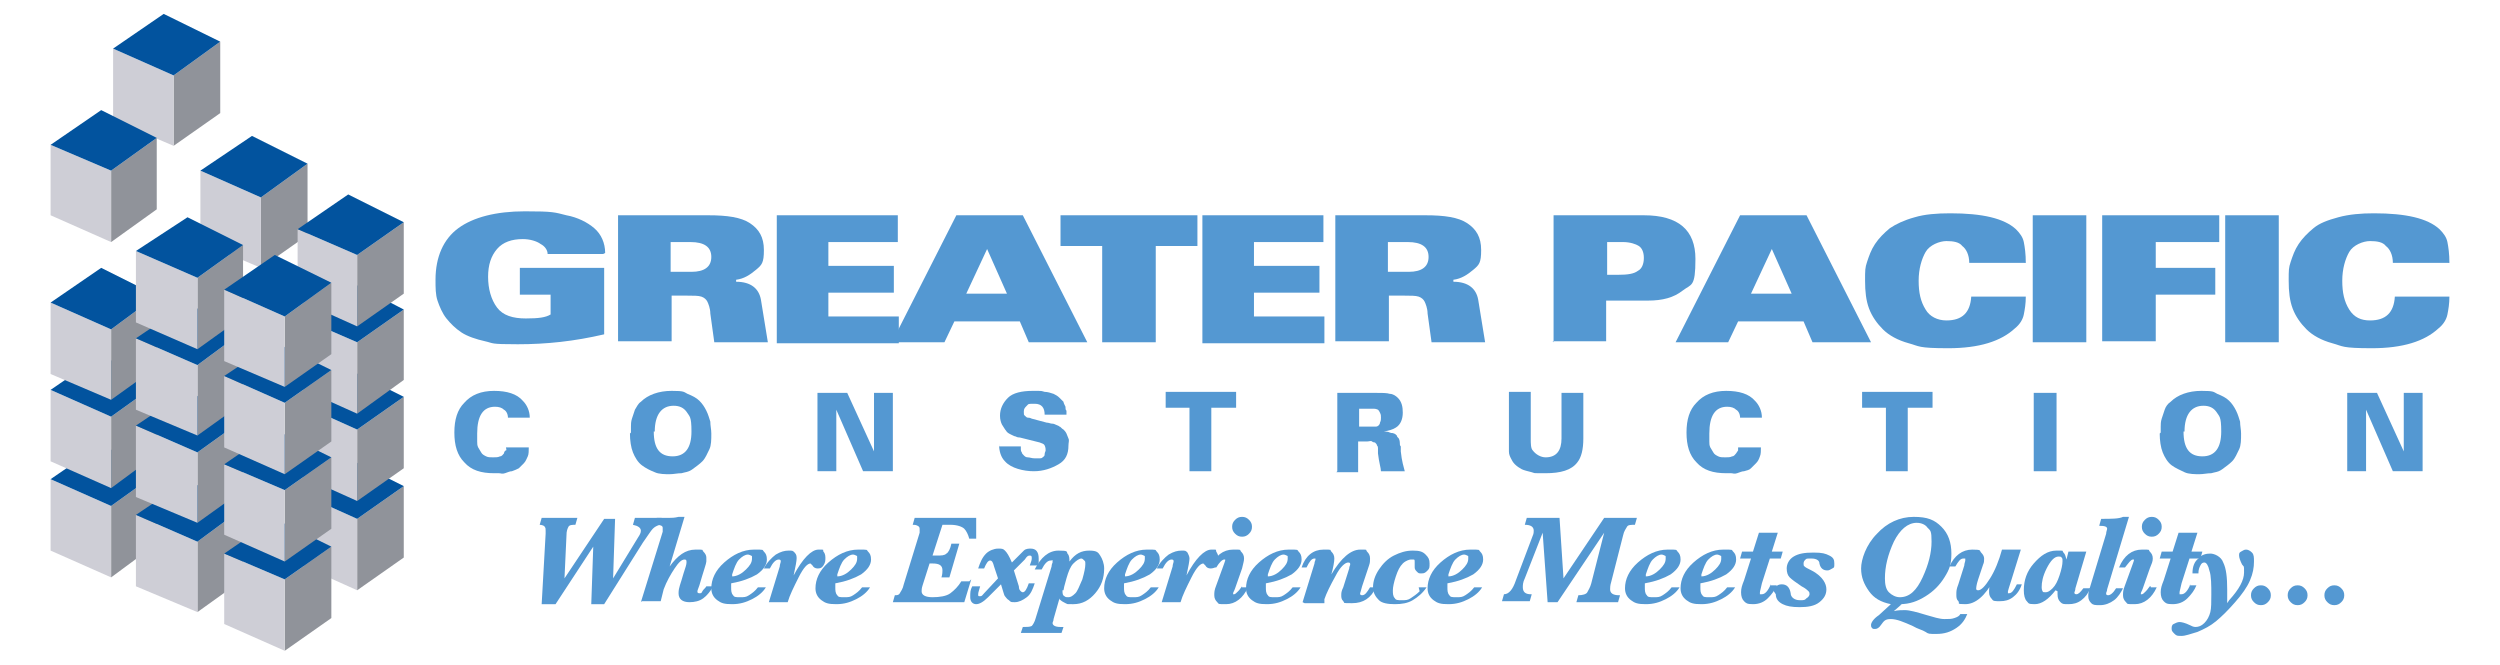 <svg xmlns="http://www.w3.org/2000/svg" id="Layer_1" data-name="Layer 1" viewBox="0 0 252 67"><defs><style>      .cls-1 {        fill: #5498d2;      }      .cls-1, .cls-2, .cls-3, .cls-4 {        stroke-width: 0px;      }      .cls-2 {        fill: #90939a;      }      .cls-3 {        fill: #ceced6;      }      .cls-4 {        fill: #02539e;      }    </style></defs><g><g><polygon class="cls-2" points="31 23.7 26.3 27 26.3 19.9 31 16.5 31 23.7"></polygon><polygon class="cls-3" points="20.2 24.4 26.3 27 26.3 19.9 20.2 17.2 20.2 24.4"></polygon><polygon class="cls-4" points="20.2 17.2 26.3 19.9 31 16.5 25.4 13.7 20.2 17.2"></polygon></g><g><polygon class="cls-2" points="40.7 56.2 36 59.5 36 52.3 40.7 49 40.7 56.2"></polygon><polygon class="cls-3" points="30 56.8 36 59.5 36 52.3 30 49.6 30 56.8"></polygon><polygon class="cls-4" points="30 49.6 36 52.3 40.7 49 35.1 46.2 30 49.6"></polygon></g><g><polygon class="cls-2" points="15.8 54.8 11.2 58.2 11.2 51 15.8 47.7 15.8 54.8"></polygon><polygon class="cls-3" points="5.1 55.5 11.2 58.2 11.2 51 5.1 48.3 5.1 55.5"></polygon><polygon class="cls-4" points="5.1 48.3 11.2 51 15.8 47.7 10.2 44.8 5.1 48.3"></polygon></g><g><polygon class="cls-2" points="24.5 58.4 19.9 61.7 19.9 54.6 24.5 51.2 24.5 58.4"></polygon><polygon class="cls-3" points="13.7 59.1 19.9 61.7 19.9 54.6 13.7 51.9 13.7 59.1"></polygon><polygon class="cls-4" points="13.7 51.9 19.9 54.6 24.5 51.2 18.9 48.4 13.7 51.9"></polygon></g><g><polygon class="cls-2" points="33.4 62.3 28.7 65.6 28.7 58.4 33.4 55.1 33.4 62.3"></polygon><polygon class="cls-3" points="22.6 62.9 28.7 65.6 28.7 58.4 22.6 55.8 22.6 62.9"></polygon><polygon class="cls-4" points="22.6 55.8 28.7 58.4 33.4 55.1 27.7 52.3 22.6 55.8"></polygon></g><g><polygon class="cls-2" points="40.7 47.2 36 50.5 36 43.3 40.7 40 40.7 47.2"></polygon><polygon class="cls-3" points="30 47.8 36 50.5 36 43.3 30 40.6 30 47.8"></polygon><polygon class="cls-4" points="30 40.6 36 43.3 40.7 40 35.1 37.2 30 40.6"></polygon></g><g><polygon class="cls-2" points="15.8 45.8 11.2 49.2 11.2 42 15.8 38.7 15.8 45.8"></polygon><polygon class="cls-3" points="5.1 46.5 11.2 49.2 11.2 42 5.1 39.3 5.1 46.5"></polygon><polygon class="cls-4" points="5.1 39.3 11.2 42 15.8 38.7 10.2 35.8 5.1 39.3"></polygon></g><g><polygon class="cls-2" points="24.5 49.4 19.9 52.7 19.9 45.6 24.5 42.3 24.5 49.4"></polygon><polygon class="cls-3" points="13.7 50.1 19.9 52.7 19.9 45.6 13.7 42.9 13.7 50.1"></polygon><polygon class="cls-4" points="13.7 42.9 19.9 45.6 24.5 42.3 18.9 39.4 13.7 42.9"></polygon></g><g><polygon class="cls-2" points="33.4 53.3 28.7 56.6 28.7 49.4 33.4 46.1 33.4 53.3"></polygon><polygon class="cls-3" points="22.6 53.9 28.7 56.6 28.7 49.4 22.6 46.8 22.6 53.9"></polygon><polygon class="cls-4" points="22.6 46.8 28.7 49.4 33.4 46.1 27.7 43.3 22.6 46.8"></polygon></g><g><polygon class="cls-2" points="40.7 38.3 36 41.7 36 34.5 40.7 31.2 40.7 38.3"></polygon><polygon class="cls-3" points="30 39 36 41.7 36 34.5 30 31.9 30 39"></polygon><polygon class="cls-4" points="30 31.9 36 34.5 40.7 31.2 35.1 28.3 30 31.9"></polygon></g><g><polygon class="cls-2" points="15.8 37 11.2 40.3 11.2 33.2 15.8 29.8 15.8 37"></polygon><polygon class="cls-3" points="5.1 37.7 11.2 40.3 11.2 33.2 5.1 30.5 5.1 37.7"></polygon><polygon class="cls-4" points="5.1 30.5 11.2 33.2 15.8 29.8 10.2 27 5.1 30.5"></polygon></g><g><polygon class="cls-2" points="24.5 40.6 19.9 43.9 19.9 36.8 24.5 33.4 24.5 40.6"></polygon><polygon class="cls-3" points="13.7 41.3 19.9 43.9 19.9 36.8 13.7 34.1 13.7 41.3"></polygon><polygon class="cls-4" points="13.7 34.1 19.9 36.8 24.5 33.4 18.9 30.6 13.7 34.1"></polygon></g><g><polygon class="cls-2" points="33.4 44.5 28.7 47.8 28.7 40.6 33.4 37.3 33.4 44.5"></polygon><polygon class="cls-3" points="22.6 45.1 28.7 47.8 28.7 40.6 22.6 37.9 22.6 45.1"></polygon><polygon class="cls-4" points="22.6 37.9 28.7 40.6 33.4 37.3 27.7 34.5 22.6 37.9"></polygon></g><g><polygon class="cls-2" points="40.7 29.6 36 32.9 36 25.7 40.7 22.4 40.7 29.6"></polygon><polygon class="cls-3" points="30 30.2 36 32.9 36 25.7 30 23.1 30 30.2"></polygon><polygon class="cls-4" points="30 23.1 36 25.7 40.7 22.4 35.1 19.6 30 23.1"></polygon></g><g><polygon class="cls-2" points="22.2 11.4 17.5 14.7 17.5 7.6 22.2 4.2 22.2 11.4"></polygon><polygon class="cls-3" points="11.4 12.1 17.5 14.7 17.5 7.6 11.4 4.9 11.4 12.1"></polygon><polygon class="cls-4" points="11.4 4.9 17.5 7.6 22.2 4.2 16.5 1.4 11.4 4.9"></polygon></g><g><polygon class="cls-2" points="15.8 21.1 11.2 24.4 11.2 17.2 15.8 13.9 15.8 21.1"></polygon><polygon class="cls-3" points="5.1 21.7 11.2 24.4 11.2 17.2 5.1 14.6 5.1 21.7"></polygon><polygon class="cls-4" points="5.1 14.6 11.2 17.2 15.8 13.9 10.2 11.1 5.1 14.6"></polygon></g><g><polygon class="cls-2" points="24.5 31.9 19.9 35.2 19.9 28 24.5 24.7 24.5 31.9"></polygon><polygon class="cls-3" points="13.7 32.5 19.9 35.2 19.9 28 13.7 25.3 13.7 32.5"></polygon><polygon class="cls-4" points="13.7 25.3 19.9 28 24.5 24.7 18.9 21.9 13.7 25.3"></polygon></g><g><polygon class="cls-2" points="33.4 35.7 28.7 39 28.7 31.9 33.4 28.5 33.4 35.7"></polygon><polygon class="cls-3" points="22.6 36.4 28.7 39 28.7 31.9 22.6 29.2 22.6 36.4"></polygon><polygon class="cls-4" points="22.6 29.2 28.7 31.9 33.4 28.5 27.7 25.7 22.6 29.2"></polygon></g></g><g><g><path class="cls-1" d="M60.8,25.6h-5.6c0-.4-.3-.8-.7-1-.4-.3-1.1-.5-1.8-.5-1.1,0-2,.3-2.6,1-.6.7-.9,1.6-.9,2.8s.3,2.3.9,3.1,1.6,1.1,2.9,1.1,2-.1,2.5-.4v-2h-3.1v-2.7h8.5v6.7c-3,.7-5.8,1-8.7,1s-2.4-.1-3.3-.3-1.8-.5-2.4-.9c-.6-.4-1.1-.9-1.5-1.4s-.7-1.2-.9-1.8-.2-1.3-.2-2.1c0-2.3.8-4.1,2.3-5.2,1.5-1.1,3.8-1.7,6.7-1.7s3,.1,4.2.4c1.1.2,2.1.7,2.8,1.3s1.1,1.5,1.1,2.5h0Z"></path><path class="cls-1" d="M62.3,34.5v-12.8h9.1c1.9,0,3.3.2,4.2.8s1.4,1.4,1.4,2.7-.2,1.5-.8,2-1.2.9-2,1v.2c1.5,0,2.3.7,2.5,1.8l.7,4.3h-5.4l-.4-2.9c0-.5-.2-1-.3-1.2-.1-.2-.3-.4-.6-.5s-.8-.1-1.4-.1h-1.6v4.6s-5.4,0-5.4,0ZM67.6,24.3v3.1h2.1c1.3,0,2-.5,2-1.5s-.7-1.5-2.1-1.5h-2Z"></path><path class="cls-1" d="M78.3,34.5v-12.8h12.2v2.7h-7v2.4h6.6v2.7h-6.6v2.4h7.1v2.7s-12.3,0-12.3,0Z"></path><path class="cls-1" d="M89.9,34.5l6.5-12.8h6.7l6.5,12.8h-5.9l-.9-2.1h-6.6l-1,2.1h-5.3ZM97.4,29.6h4.1l-2-4.5-2.1,4.5Z"></path><path class="cls-1" d="M111.1,34.5v-9.7h-4.2v-3.1h13.8v3.1h-4.2v9.7s-5.4,0-5.4,0Z"></path><path class="cls-1" d="M121.2,34.5v-12.8h12.2v2.7h-7v2.4h6.6v2.7h-6.6v2.4h7.1v2.7s-12.3,0-12.3,0Z"></path><path class="cls-1" d="M134.6,34.5v-12.8h9.1c1.9,0,3.3.2,4.2.8s1.4,1.4,1.4,2.7-.2,1.5-.8,2-1.2.9-2,1v.2c1.5,0,2.3.7,2.5,1.8l.7,4.3h-5.4l-.4-2.9c0-.5-.2-1-.3-1.2-.1-.2-.3-.4-.6-.5s-.8-.1-1.4-.1h-1.6v4.6s-5.4,0-5.4,0ZM139.9,24.3v3.1h2.1c1.3,0,2-.5,2-1.5s-.7-1.5-2.1-1.5h-2Z"></path><path class="cls-1" d="M156.6,34.5v-12.8h9.1c3.5,0,5.2,1.5,5.2,4.4s-.4,2.5-1.3,3.2-2,1-3.5,1h-4.2v4.1h-5.4,0ZM162,24.4v3.3h1.1c1,0,1.6-.1,2-.4.4-.2.6-.7.6-1.3s-.2-1-.5-1.2-.9-.4-1.6-.4h-1.6Z"></path><path class="cls-1" d="M168.9,34.5l6.5-12.8h6.7l6.5,12.8h-5.9l-.9-2.1h-6.6l-1,2.1h-5.3ZM176.5,29.6h4.1l-2-4.5-2.1,4.5Z"></path><path class="cls-1" d="M204,26.5h-5.5c0-.8-.3-1.4-.7-1.7-.3-.4-.9-.5-1.6-.5s-1.7.4-2.1,1.1c-.4.7-.7,1.7-.7,2.9s.2,2.1.7,2.9c.4.7,1.2,1.1,2.1,1.1,1.6,0,2.4-.8,2.5-2.4h5.5c0,.7-.1,1.3-.2,1.8s-.4,1-.9,1.4c-1.4,1.3-3.6,2-6.7,2s-2.9-.2-4-.5-2-.8-2.6-1.4-1.1-1.3-1.4-2.1-.4-1.7-.4-2.8,0-1.3.2-1.9.4-1.2.8-1.8.9-1.1,1.5-1.6c.6-.4,1.4-.8,2.5-1.1,1-.3,2.2-.4,3.6-.4,3.2,0,5.4.5,6.6,1.6.4.4.7.8.8,1.3s.2,1.2.2,2.1h0Z"></path><path class="cls-1" d="M204.9,34.5v-12.8h5.4v12.8h-5.4Z"></path><path class="cls-1" d="M211.9,34.5v-12.8h11.8v2.7h-6.4v2.6h6v2.7h-6v4.7h-5.4Z"></path><path class="cls-1" d="M224.3,34.5v-12.8h5.4v12.8h-5.4Z"></path><path class="cls-1" d="M246.7,26.5h-5.5c0-.8-.3-1.4-.7-1.7-.3-.4-.9-.5-1.6-.5s-1.7.4-2.1,1.1-.7,1.7-.7,2.9.2,2.1.7,2.9,1.2,1.1,2.1,1.1c1.6,0,2.4-.8,2.5-2.4h5.5c0,.7-.1,1.3-.2,1.8-.1.5-.4,1-.9,1.4-1.4,1.3-3.6,2-6.7,2s-2.9-.2-4-.5-2-.8-2.6-1.4-1.1-1.3-1.4-2.1-.4-1.7-.4-2.8,0-1.3.2-1.9.4-1.2.8-1.8.9-1.1,1.5-1.6,1.4-.8,2.5-1.1,2.3-.4,3.6-.4c3.2,0,5.4.5,6.6,1.6.4.4.7.8.8,1.3s.2,1.2.2,2.1h0Z"></path></g><g><path class="cls-1" d="M53.5,42.1h-2.3c0-.4-.2-.7-.4-.8-.2-.2-.5-.3-.9-.3-1.2,0-1.8.9-1.8,2.7v.3c0,.1,0,.3,0,.5s0,.4.1.6.2.3.3.5c.1.2.3.3.5.4s.4.1.7.1.5,0,.7-.1c.2,0,.3-.2.4-.3,0-.1.1-.3.2-.3s0-.2,0-.3h2.3c0,.3,0,.7-.1.9s-.2.5-.4.7-.3.3-.5.5c-.2.1-.4.2-.7.3-.2,0-.4.1-.7.2s-.4,0-.6,0h-.5c-1.3,0-2.3-.3-3-1.1-.7-.7-1-1.7-1-3s.3-2.3,1-3c.7-.8,1.7-1.2,3-1.2s2.3.3,2.9,1c.4.4.7,1,.7,1.7h0Z"></path><path class="cls-1" d="M63.6,43.6v-.6c0-.2,0-.5.1-.8s.2-.6.3-.9c.2-.3.3-.6.6-.8.7-.7,1.8-1.1,3.1-1.1s1.2.1,1.6.3c.5.2.9.4,1.2.7.3.3.5.6.7,1,.2.4.3.8.4,1.1,0,.4.1.8.1,1.2,0,.6,0,1.2-.2,1.6s-.4.9-.7,1.2-.6.5-1,.8-.8.3-1.1.4c-.4,0-.8.1-1.2.1s-1.1,0-1.5-.2c-.5-.2-.9-.4-1.3-.7-.4-.3-.7-.8-.9-1.3s-.3-1.2-.3-1.9h0ZM65.9,43.5c0,1.7.6,2.5,1.9,2.5s1.9-.9,1.9-2.5-.2-1.5-.5-2c-.3-.4-.7-.6-1.3-.6-1.2,0-1.9.9-1.9,2.6h0Z"></path><path class="cls-1" d="M82.4,47.5v-7.9h3l2.7,5.9v-5.9h1.9v7.9h-3l-2.7-6.2v6.2h-1.9,0Z"></path><path class="cls-1" d="M100.7,45h2.2v.3c0,0,0,.2.1.3,0,.1.1.2.2.3s.2.2.4.2c.2,0,.4.1.7.1h.2c0,0,.2,0,.3,0s.2,0,.3-.1.2-.1.2-.3.1-.3.1-.4,0-.3-.1-.5-.3-.2-.5-.3l-2-.5s-.3,0-.4-.1c-.1,0-.3-.1-.5-.2-.2-.1-.4-.2-.5-.4-.1-.1-.2-.3-.4-.6-.1-.2-.2-.5-.2-.9,0-.7.3-1.3.8-1.8s1.4-.7,2.5-.7.8,0,1.2.1c.3,0,.6.1.9.2.2.1.4.2.6.4.2.2.3.3.4.4,0,.1.1.3.2.5,0,.2,0,.3.1.4v.4h-2.2c0-.7-.3-1.1-1-1.1s-.6,0-.8.2-.3.3-.3.6,0,.3.1.4c.1.1.2.2.3.2.1,0,.2,0,.4.1l1.5.4c.2,0,.4.1.5.1.1,0,.2,0,.4.1s.3.1.4.2c.1,0,.2.2.4.3.1.1.2.2.3.4s.1.3.2.5,0,.4,0,.7c0,.9-.3,1.5-1,1.9s-1.5.7-2.5.7-2.3-.3-2.9-1c-.4-.4-.6-1-.6-1.8h0Z"></path><path class="cls-1" d="M119.9,47.5v-6.4h-2.4v-1.6h7.1v1.6h-2.5v6.4h-2.2,0Z"></path><path class="cls-1" d="M134.8,47.5v-7.9h3.7c.8,0,1.3,0,1.6.1.3,0,.6.2.8.4.4.4.5.9.5,1.5s-.2,1.2-.7,1.5c-.3.2-.7.3-1.2.4h0c.2,0,.4,0,.6.1s.3,0,.4.1c.1,0,.2.1.3.2,0,.1.1.2.2.3,0,0,.1.2.1.4,0,.2,0,.3.1.4,0,.1,0,.3,0,.5.1,1,.3,1.6.4,2h-2.4c0-.3-.2-.9-.3-1.8,0-.2,0-.4,0-.5,0-.1,0-.2-.1-.3,0-.1-.1-.2-.2-.3,0,0-.2,0-.3-.1s-.3,0-.5,0h-.9v3.1h-2.2ZM137,41v2h.8c.5,0,.8,0,.9,0,.2,0,.4-.2.4-.4.1-.2.1-.3.1-.5s0-.3-.1-.5-.1-.2-.2-.3c0,0-.2-.1-.4-.1s-.3,0-.4,0h-1.2Z"></path><path class="cls-1" d="M152.1,39.5h2.2v4.7c0,.5,0,1,.2,1.2.3.4.8.7,1.3.7,1.1,0,1.6-.7,1.6-1.9v-4.6h2.2v4.6c0,1.1-.2,1.9-.6,2.4-.6.8-1.7,1.1-3.2,1.1s-1,0-1.4-.1c-.4-.1-.8-.2-1-.3s-.5-.3-.7-.5-.3-.4-.4-.6-.2-.4-.2-.7,0-.5,0-.7v-5.2h0Z"></path><path class="cls-1" d="M177.7,42.1h-2.3c0-.4-.2-.7-.4-.8-.2-.2-.5-.3-.9-.3-1.2,0-1.8.9-1.8,2.7v.3c0,.1,0,.3,0,.5s0,.4.1.6.2.3.3.5c.1.2.3.3.5.4.2.1.4.1.7.1s.5,0,.7-.1c.2,0,.3-.2.4-.3l.2-.3c0,0,0-.2,0-.3h2.3c0,.3,0,.7-.1.9-.1.3-.2.5-.4.7-.2.2-.3.3-.5.5s-.4.2-.7.3c-.2,0-.4.1-.7.2s-.4,0-.6,0h-.5c-1.3,0-2.3-.3-3-1.1-.7-.7-1-1.7-1-3s.3-2.3,1-3c.7-.8,1.7-1.2,3-1.2s2.3.3,2.9,1c.4.4.7,1,.7,1.7h0Z"></path><path class="cls-1" d="M190.1,47.5v-6.4h-2.4v-1.6h7.1v1.6h-2.5v6.4h-2.2,0Z"></path><path class="cls-1" d="M205,47.5v-7.9h2.3v7.9h-2.3Z"></path><path class="cls-1" d="M217.8,43.6v-.6c0-.2,0-.5.1-.8s.2-.6.3-.9.3-.6.6-.8c.7-.7,1.8-1.1,3.1-1.1s1.2.1,1.6.3c.5.2.9.4,1.2.7.3.3.5.6.7,1,.2.4.3.8.4,1.1,0,.4.1.8.1,1.2,0,.6,0,1.2-.2,1.6s-.4.9-.7,1.2-.6.5-1,.8-.8.3-1.1.4c-.4,0-.8.1-1.2.1s-1.1,0-1.5-.2-.9-.4-1.3-.7c-.4-.3-.7-.8-.9-1.3s-.3-1.2-.3-1.9h0ZM220.1,43.5c0,1.7.6,2.5,1.9,2.5s1.9-.9,1.9-2.5-.2-1.5-.5-2c-.3-.4-.7-.6-1.3-.6-1.2,0-1.9.9-1.9,2.6h0Z"></path><path class="cls-1" d="M236.6,47.5v-7.9h3l2.7,5.9v-5.9h1.9v7.9h-3l-2.7-6.2v6.2h-1.9,0Z"></path></g><g><path class="cls-1" d="M54.6,60.9l.4-7.1v-.3c0-.2,0-.3-.1-.4,0-.1-.3-.2-.5-.2l.2-.7h3.6l-.2.7c-.3,0-.6,0-.7.2s-.2.4-.2.9l-.2,4.3,4-6h1.1l-.2,6,2.5-4.1c.2-.3.3-.5.3-.7,0-.3-.3-.5-.8-.6l.2-.7h2.7l-.2.7c-.3.1-.5.2-.7.4-.2.2-.5.7-1,1.4l-3.9,6.2h-1.3l.2-5.8-3.8,5.8h-1.3Z"></path><path class="cls-1" d="M64.6,60.7l2.2-7.1s0-.3,0-.4c0-.2-.2-.3-.8-.3l.2-.7h1.3c.2,0,.5,0,.9-.1h.6l-1.5,5c.8-1.1,1.6-1.7,2.6-1.7s.6,0,.8.2.3.4.3.6,0,.3,0,.4c0,.2-.3,1-.7,2.4-.1.3-.2.5-.2.6,0,.1,0,.2.2.2s.2,0,.3-.2.3-.3.4-.5h.7c-.3.5-.6.9-1,1.2s-.9.4-1.4.4c-.7,0-1.1-.3-1.1-.9s.2-.9.5-2c.2-.6.3-.9.3-1.1s0-.3-.2-.3c-.3,0-.6.3-1,.9-.4.6-.8,1.3-1.1,2.1l-.3,1.2h-1.9Z"></path><path class="cls-1" d="M73.7,58.8s0,.3,0,.4c0,.3,0,.6.2.8.1.2.3.2.7.2s.6,0,.9-.2.6-.4.9-.8h.8c-.3.5-.8.9-1.4,1.2-.6.3-1.2.5-2,.5s-1.1-.1-1.5-.4-.6-.7-.6-1.2c0-.9.4-1.8,1.3-2.6.9-.8,1.9-1.3,3-1.3s.8,0,1,.2c.2.2.3.4.3.8,0,.5-.3,1-1,1.5-.7.4-1.5.7-2.6.9h0ZM73.8,58.1c.5,0,1-.3,1.4-.7s.6-.7.6-1.1,0-.2-.1-.3c0,0-.2-.1-.3-.1-.3,0-.6.2-.9.5s-.5.9-.7,1.5h0Z"></path><path class="cls-1" d="M77.5,60.7l1.1-3.6c0-.2.1-.4.1-.5s0-.2-.2-.2c-.3,0-.6.3-.9.9h-.6c.3-.6.8-1.1,1.2-1.4.5-.3.9-.4,1.3-.4s.4,0,.6.2.2.4.2.6-.1.8-.3,1.7c.9-1.7,1.8-2.6,2.5-2.6s.4,0,.5.2c.1.1.2.3.2.6s0,.5-.2.8-.4.3-.6.3-.4-.1-.5-.3c-.1-.1-.2-.2-.2-.2-.3,0-.7.4-1.2,1.4s-.9,1.8-1.1,2.5h-1.9,0Z"></path><path class="cls-1" d="M84.2,58.8s0,.3,0,.4c0,.3,0,.6.2.8.1.2.3.2.7.2s.6,0,.9-.2.6-.4.9-.8h.8c-.3.5-.8.9-1.4,1.2-.6.3-1.2.5-2,.5s-1.1-.1-1.5-.4-.6-.7-.6-1.2c0-.9.4-1.8,1.3-2.6.9-.8,1.9-1.3,3-1.3s.8,0,1,.2c.2.2.3.4.3.8,0,.5-.3,1-1,1.5-.7.4-1.5.7-2.6.9h0ZM84.4,58.1c.5,0,1-.3,1.4-.7s.6-.7.6-1.1,0-.2-.1-.3c0,0-.2-.1-.3-.1-.3,0-.6.2-.9.5s-.5.9-.7,1.5h0Z"></path><path class="cls-1" d="M97.9,58.4l-.7,2.3h-7.2l.2-.7c.2,0,.4,0,.5-.2s.3-.4.4-.9l1.6-5.2s0-.2,0-.3c0-.2,0-.3-.2-.4-.2-.1-.3-.1-.5-.1l.2-.7h6.2v2.1c0,0-.7,0-.7,0-.1-.4-.3-.8-.5-1-.2-.2-.7-.4-1.4-.4h-.8l-1,3.1h.4c.5,0,.8,0,1-.2.2-.1.4-.5.5-1h.8l-1,3.4h-.8c.1-.3.1-.6.1-.7,0-.5-.3-.7-1-.7h-.3l-.7,2.2c-.1.3-.1.5-.1.6,0,.4.4.6,1.1.6s1.4-.1,1.8-.4c.4-.3.8-.7,1.1-1.2h.8Z"></path><path class="cls-1" d="M100.7,59.1l-1.1,1.1c-.5.5-.9.7-1.2.7s-.6-.2-.6-.7,0-.7.2-1.1h.8c-.1.4-.2.6-.2.8s0,.2.2.2.2-.1.4-.3l1.4-1.5-.4-1.2c-.1-.4-.2-.6-.4-.6-.2,0-.4.3-.6.8h-.6c.2-.6.4-1.1.8-1.5.3-.3.8-.5,1.2-.5s.5,0,.7.2c.2.2.4.5.7,1.2.6-.6,1-1,1.2-1.2s.5-.2.7-.2c.5,0,.8.3.8,1s0,.4-.1.7h-.8c.1-.3.2-.5.2-.7s0-.3-.2-.3-.3.1-.5.4c-.3.3-.7.7-1.1,1.1l.5,1.6c0,.3.1.4.2.5,0,0,.1.1.2.1.2,0,.4-.3.6-.9h.6c-.2.6-.4,1.1-.8,1.4s-.8.5-1.2.5-.4,0-.6-.2c-.2-.1-.3-.3-.4-.4s-.2-.6-.4-1.2Z"></path><path class="cls-1" d="M106.8,60.3l-.6,2.1c0,.2-.1.3-.1.4,0,.2.2.4.8.4h.3l-.2.6h-4.1l.2-.6c.4,0,.7,0,.9-.1.1-.1.3-.4.4-.8l1.6-5.2c0-.2.1-.4.1-.4s0-.1,0-.2,0,0-.2,0c-.3,0-.6.3-.9.9h-.7c.6-1.2,1.4-1.9,2.4-1.9s.8.1.9.3c.2.2.2.5.2.8.6-.8,1.2-1.1,2-1.1s.9.2,1.1.5.4.8.4,1.3c0,1-.3,1.8-.9,2.5-.6.7-1.3,1.1-2.2,1.1s-.5,0-.8-.1c-.2-.1-.4-.2-.6-.4h0ZM107.1,59.5c0,.3,0,.5.2.6.1.1.2.1.4.1.2,0,.4-.1.7-.4.2-.2.4-.7.7-1.4.2-.7.3-1.2.3-1.5s0-.3-.1-.4-.2-.2-.3-.2c-.2,0-.5.2-.8.5-.3.3-.5.8-.7,1.5s-.3,1.1-.3,1.2h0Z"></path><path class="cls-1" d="M113.3,58.8s0,.3,0,.4c0,.3,0,.6.2.8.1.2.3.2.7.2s.6,0,.9-.2.6-.4.9-.8h.8c-.3.5-.8.9-1.4,1.2-.6.3-1.2.5-2,.5s-1.1-.1-1.5-.4-.6-.7-.6-1.2c0-.9.4-1.8,1.3-2.6.9-.8,1.9-1.3,3-1.3s.8,0,1,.2c.2.2.3.4.3.8,0,.5-.3,1-1,1.5-.7.4-1.5.7-2.6.9h0ZM113.4,58.1c.5,0,1-.3,1.4-.7s.6-.7.6-1.1,0-.2-.1-.3c0,0-.2-.1-.3-.1-.3,0-.6.2-.9.5s-.5.9-.7,1.5h0Z"></path><path class="cls-1" d="M117.1,60.7l1.1-3.6c0-.2.1-.4.1-.5s0-.2-.2-.2c-.3,0-.6.3-.9.9h-.6c.3-.6.8-1.1,1.2-1.4.5-.3.9-.4,1.3-.4s.4,0,.6.2c.1.2.2.4.2.6s-.1.8-.3,1.7c.9-1.7,1.8-2.6,2.5-2.6s.4,0,.5.2.2.3.2.6,0,.5-.2.8-.4.3-.6.3-.4-.1-.5-.3c-.1-.1-.2-.2-.2-.2-.3,0-.7.4-1.2,1.4s-.9,1.8-1.1,2.5h-1.9,0Z"></path><path class="cls-1" d="M125.2,59.2h.6c-.5,1.1-1.3,1.7-2.2,1.7s-.7,0-.9-.2-.3-.4-.3-.7,0-.5.2-1l.8-2.2s.1-.3.1-.3,0-.1,0-.1c0,0,0,0-.1,0-.2,0-.5.3-.8.8h-.6c.5-1.2,1.3-1.8,2.3-1.8s.6,0,.8.2.3.4.3.7-.1.5-.2,1l-.7,2c-.1.3-.2.4-.2.5s0,0,0,.1c0,0,0,0,.1,0,.1,0,.2-.1.4-.3.2-.2.3-.4.4-.5h0ZM126.2,53.1c0,.3-.1.5-.3.7-.2.2-.4.3-.7.3s-.5-.1-.7-.3-.3-.4-.3-.7.1-.5.3-.7.4-.3.7-.3.5.1.7.3c.2.2.3.4.3.7Z"></path><path class="cls-1" d="M127.6,58.8s0,.3,0,.4c0,.3,0,.6.2.8.1.2.3.2.7.2s.6,0,.9-.2.6-.4.9-.8h.8c-.3.5-.8.9-1.4,1.2-.6.3-1.2.5-2,.5s-1.1-.1-1.5-.4-.6-.7-.6-1.2c0-.9.4-1.8,1.3-2.6.9-.8,1.9-1.3,3-1.3s.8,0,1,.2c.2.2.3.4.3.8,0,.5-.3,1-1,1.5-.7.4-1.5.7-2.6.9h0ZM127.8,58.1c.5,0,1-.3,1.4-.7s.6-.7.6-1.1,0-.2-.1-.3c0,0-.2-.1-.3-.1-.3,0-.6.2-.9.5s-.5.9-.7,1.5h0Z"></path><path class="cls-1" d="M131.3,60.7l1.2-3.9c0-.2.1-.3.1-.4s0-.1,0-.1c0,0,0,0-.1,0-.3,0-.5.3-.8.9h-.5c.4-1.2,1.2-1.8,2.2-1.8s.6,0,.8.2c.2.2.3.4.3.7s-.1.9-.3,1.6c1-1.7,2-2.5,2.9-2.5s.5,0,.7.2.3.4.3.7,0,.4-.1.7l-.7,2.1c-.1.4-.2.7-.2.7,0,.1,0,.2.2.2.3,0,.5-.3.8-.8h.6c-.5,1.1-1.3,1.6-2.4,1.6s-.7,0-.9-.2-.2-.4-.2-.6,0-.4.2-.8l.6-1.9c0-.2.1-.3.1-.4,0-.1,0-.2-.2-.2-.3,0-.8.4-1.3,1.4-.5.9-.9,1.7-1.1,2.3v.4h-2Z"></path><path class="cls-1" d="M143,59.2h.8c-.4.6-.9,1-1.4,1.3s-1.1.4-1.8.4-1.3-.1-1.6-.4-.6-.7-.6-1.3.2-1.2.6-1.8c.4-.6.9-1.1,1.5-1.4s1.2-.5,1.9-.5,1,.1,1.3.4.4.5.4.9,0,.5-.2.7-.3.3-.6.3-.3,0-.5-.2-.2-.3-.2-.5,0-.2,0-.3c0-.1,0-.2,0-.2,0-.1,0-.2-.1-.2,0,0-.2,0-.3,0s-.5.1-.8.4-.5.7-.7,1.3-.3,1.1-.3,1.4,0,.6.2.8c.1.2.3.2.7.2s.6,0,.9-.2.6-.4.9-.7h0Z"></path><path class="cls-1" d="M145.9,58.8s0,.3,0,.4c0,.3,0,.6.2.8.1.2.3.2.7.2s.6,0,.9-.2.6-.4.9-.8h.8c-.3.5-.8.9-1.4,1.2-.6.3-1.2.5-2,.5s-1.1-.1-1.5-.4-.6-.7-.6-1.2c0-.9.4-1.8,1.3-2.6.9-.8,1.9-1.3,3-1.3s.8,0,1,.2c.2.2.3.4.3.8,0,.5-.3,1-1,1.5-.7.4-1.5.7-2.6.9h0ZM146,58.1c.5,0,1-.3,1.4-.7s.6-.7.6-1.1,0-.2-.1-.3c0,0-.2-.1-.3-.1-.3,0-.6.2-.9.5s-.5.9-.7,1.5h0Z"></path><path class="cls-1" d="M156,60.7l-.5-7-1.8,4.6c-.2.4-.2.7-.2.9,0,.5.3.7.8.7h.1l-.2.7h-2.8l.2-.7c.5,0,.9-.5,1.2-1.4l1.7-4.5c.1-.2.1-.4.1-.5,0-.4-.3-.6-.9-.6l.2-.7h3.3l.4,6.1,4.1-6.1h3.3l-.2.7c-.4,0-.7,0-.8.2s-.3.4-.4.9l-1.2,4.7c-.1.3-.1.6-.1.7,0,.4.3.6.9.6h.1l-.2.7h-4.2l.2-.7c.4,0,.8-.1.9-.3s.3-.5.4-.9l1.3-5.1-4.7,7h-1,0Z"></path><path class="cls-1" d="M165.8,58.8s0,.3,0,.4c0,.3,0,.6.2.8.1.2.3.2.7.2s.6,0,.9-.2.6-.4.9-.8h.8c-.3.5-.8.9-1.4,1.2-.6.3-1.2.5-2,.5s-1.1-.1-1.5-.4-.6-.7-.6-1.2c0-.9.4-1.8,1.3-2.6.9-.8,1.9-1.3,3-1.3s.8,0,1,.2c.2.2.3.4.3.8,0,.5-.3,1-1,1.5-.7.4-1.5.7-2.6.9h0ZM165.9,58.1c.5,0,1-.3,1.4-.7s.6-.7.6-1.1,0-.2-.1-.3c0,0-.2-.1-.3-.1-.3,0-.6.2-.9.5s-.5.9-.7,1.5h0Z"></path><path class="cls-1" d="M171.4,58.8s0,.3,0,.4c0,.3,0,.6.2.8.1.2.3.2.7.2s.6,0,.9-.2.6-.4.9-.8h.8c-.3.5-.8.9-1.4,1.2-.6.3-1.2.5-2,.5s-1.1-.1-1.5-.4-.6-.7-.6-1.2c0-.9.4-1.8,1.3-2.6.9-.8,1.9-1.3,3-1.3s.8,0,1,.2c.2.2.3.4.3.8,0,.5-.3,1-1,1.5-.7.4-1.5.7-2.6.9h0ZM171.5,58.1c.5,0,1-.3,1.4-.7s.6-.7.6-1.1,0-.2-.1-.3c0,0-.2-.1-.3-.1-.3,0-.6.2-.9.5s-.5.9-.7,1.5h0Z"></path><path class="cls-1" d="M178.4,59h.7c-.2.5-.5.9-.9,1.3s-.9.6-1.5.6-.7-.1-.9-.3c-.2-.2-.3-.5-.3-.9s.1-.7.3-1.2l.7-2.2h-1.1l.2-.7h1.1l.6-1.9h1.9l-.6,1.9h1.1l-.2.7h-1.1l-.8,2.5c-.1.5-.2.8-.2.9s0,.2,0,.2c0,0,.1,0,.2,0,.3,0,.6-.3.9-1h0Z"></path><path class="cls-1" d="M178.8,59.6c0-.2,0-.4.2-.5s.3-.2.6-.2c.5,0,.8.3.9.9,0,.4.4.7.9.7s.5,0,.7-.2c.2-.1.3-.3.3-.4s0-.2-.1-.3-.3-.3-.7-.5c-.6-.4-1-.7-1.2-.9-.2-.2-.3-.5-.3-.9s.2-.9.7-1.2,1.1-.4,2-.4,1.2.1,1.6.3.5.4.5.8,0,.4-.2.5-.3.2-.5.2c-.4,0-.7-.2-.8-.7,0-.3-.3-.5-.8-.5s-.5,0-.6.1c-.1.1-.2.2-.2.4s0,.2.1.3.3.2.7.4c.6.3,1,.7,1.2,1s.3.6.3.9c0,.5-.2.9-.7,1.3s-1.2.5-2,.5-1.3-.1-1.7-.3c-.4-.2-.7-.5-.7-1h0Z"></path><path class="cls-1" d="M191.7,60.9l-.8.7c.4-.1.8-.1,1.1-.1.5,0,1.2.2,2.2.5.7.2,1.3.4,1.8.4s.7,0,1-.1c.3-.1.5-.2.6-.4h.7c-.2.5-.5,1-1.1,1.4-.6.4-1.2.6-2,.6s-.8,0-1.1-.2-.8-.3-1.3-.6c-.9-.4-1.6-.7-2.2-.7s-.7.2-1,.6c-.2.3-.4.4-.6.4s-.2,0-.3-.1-.1-.2-.1-.3c0-.2.2-.6.8-1l1.2-1.1c-1-.2-1.7-.6-2.2-1.3s-.8-1.4-.8-2.3.5-2.4,1.6-3.5c1-1.1,2.3-1.7,3.7-1.7s2.1.3,2.8,1,1,1.6,1,2.7-.2,1.6-.7,2.4-1.1,1.4-1.9,1.9c-.8.5-1.6.8-2.6.8h0ZM190,58.3c0,.6.1,1.1.4,1.4.3.3.7.5,1.1.5,1,0,1.7-.7,2.3-2s.9-2.5.9-3.6-.1-1.1-.4-1.4c-.2-.3-.6-.5-1.1-.5-.9,0-1.7.7-2.3,1.9-.6,1.3-.9,2.5-.9,3.7h0Z"></path><path class="cls-1" d="M201,58.4c-.9,1.7-1.9,2.5-2.9,2.5s-.5-.1-.7-.3-.2-.4-.2-.7,0-.5.2-1l.6-1.9c0-.2.1-.4.1-.5s0-.1,0-.2c0,0-.1,0-.2,0-.3,0-.5.3-.8.8h-.6c.5-1.1,1.3-1.7,2.3-1.7s.7.1.9.3.3.4.3.6,0,.4-.1.6l-.5,1.5c-.2.6-.2.9-.2.9,0,.1,0,.2.2.2.3,0,.7-.4,1.2-1.2.5-.8.9-1.8,1.2-2.9h1.9l-.9,2.9c-.3.9-.4,1.3-.4,1.3,0,0,0,.1,0,.2,0,0,0,0,.1,0,.3,0,.5-.3.8-.9h.5c-.2.6-.5,1-.9,1.3-.4.3-.8.4-1.3.4s-.7,0-.8-.2c-.2-.2-.3-.4-.3-.7s0-.6.2-1.2c0-.2,0-.3.1-.3h0Z"></path><path class="cls-1" d="M207.2,59.5c-.7.9-1.4,1.4-2.1,1.4s-.6-.1-.8-.3c-.2-.2-.3-.6-.3-1.1,0-1,.3-1.9,1-2.7s1.4-1.3,2.3-1.3.5,0,.7.2.2.4.3.7l.2-.8h1.8l-1.1,3.7c0,.2-.1.4-.1.4,0,.1,0,.2.2.2.2,0,.4-.2.7-.6h.7c-.2.5-.5.9-.9,1.2-.4.3-.8.4-1.3.4s-.6,0-.8-.2-.3-.4-.3-.8,0-.2,0-.3ZM205.8,59.2s0,.3.1.4c0,.1.1.1.3.1s.4-.1.7-.4.5-.7.7-1.3.3-1.1.3-1.4,0-.3-.1-.4c0-.1-.2-.1-.3-.1-.4,0-.8.4-1.2,1.2s-.5,1.4-.5,1.9h0Z"></path><path class="cls-1" d="M213.3,59.3h.7c-.2.4-.5.9-.9,1.2s-.9.5-1.4.5-.7,0-.9-.2-.3-.4-.3-.7,0-.4.2-1l1.6-5.3c0-.2.1-.4.1-.5,0-.2-.2-.3-.8-.3l.2-.7c1,0,1.8,0,2.2-.2h.6l-2.2,7.3c0,.2-.1.3-.1.4,0,.1,0,.2.2.2s.5-.2.8-.7h0Z"></path><path class="cls-1" d="M216.8,59.2h.6c-.5,1.1-1.3,1.7-2.2,1.7s-.7,0-.9-.2-.3-.4-.3-.7,0-.5.2-1l.8-2.2s.1-.3.1-.3,0-.1,0-.1c0,0,0,0-.1,0-.2,0-.4.3-.8.8h-.6c.5-1.2,1.3-1.8,2.3-1.8s.6,0,.8.2.3.4.3.7-.1.5-.3,1l-.7,2c-.1.3-.2.4-.2.5s0,0,0,.1c0,0,0,0,.1,0,.1,0,.2-.1.4-.3.2-.2.3-.4.4-.5h.1ZM217.9,53.1c0,.3-.1.5-.3.7s-.4.3-.7.3-.5-.1-.7-.3c-.2-.2-.3-.4-.3-.7s.1-.5.3-.7c.2-.2.4-.3.7-.3s.5.1.7.3.3.4.3.7Z"></path><path class="cls-1" d="M220.7,59h.7c-.2.5-.5.9-.9,1.3s-.9.6-1.5.6-.7-.1-.9-.3c-.2-.2-.3-.5-.3-.9s.1-.7.3-1.2l.7-2.2h-1.1l.2-.7h1.1l.6-1.9h1.9l-.6,1.9h1.1l-.2.7h-1.1l-.8,2.5c-.1.5-.2.8-.2.9s0,.2,0,.2c0,0,.1,0,.2,0,.3,0,.6-.3.9-1h0Z"></path><path class="cls-1" d="M224.7,60.5c1-1.1,1.5-2,1.5-2.8s0-.5-.2-.8c-.2-.4-.3-.7-.3-.9s0-.3.2-.4.3-.2.5-.2.4.1.6.3c.2.2.2.5.2.9,0,.6-.1,1.2-.4,1.9s-.8,1.4-1.5,2.2-1.3,1.4-1.9,1.9c-.6.5-1.2.8-1.9,1.1-.7.2-1.2.4-1.6.4s-.5,0-.7-.2-.3-.3-.3-.5,0-.4.2-.5c.2-.1.4-.2.6-.2s.6.1,1,.3c.2.1.4.2.6.2.3,0,.6-.1.9-.4.3-.3.5-.7.6-1.1.1-.4.1-1,.1-1.8s0-1.9-.2-2.4c-.1-.5-.3-.8-.5-.8s-.3.1-.4.3-.2.4-.2.8h-.6c0-.7.2-1.2.6-1.5.3-.4.8-.5,1.2-.5s1.1.3,1.3.9c.3.6.4,1.5.4,2.7s0,1,0,1.4h0Z"></path><path class="cls-1" d="M228.9,60c0,.3-.1.5-.3.7-.2.2-.4.3-.7.3s-.5-.1-.7-.3c-.2-.2-.3-.4-.3-.7s.1-.5.3-.7c.2-.2.4-.3.7-.3s.5.1.7.3c.2.2.3.4.3.7Z"></path><path class="cls-1" d="M232.6,60c0,.3-.1.5-.3.7-.2.2-.4.3-.7.3s-.5-.1-.7-.3c-.2-.2-.3-.4-.3-.7s.1-.5.3-.7c.2-.2.4-.3.7-.3s.5.1.7.3c.2.2.3.4.3.7Z"></path><path class="cls-1" d="M236.3,60c0,.3-.1.5-.3.7-.2.2-.4.3-.7.3s-.5-.1-.7-.3c-.2-.2-.3-.4-.3-.7s.1-.5.3-.7c.2-.2.4-.3.7-.3s.5.1.7.3c.2.2.3.4.3.7Z"></path></g></g></svg>
